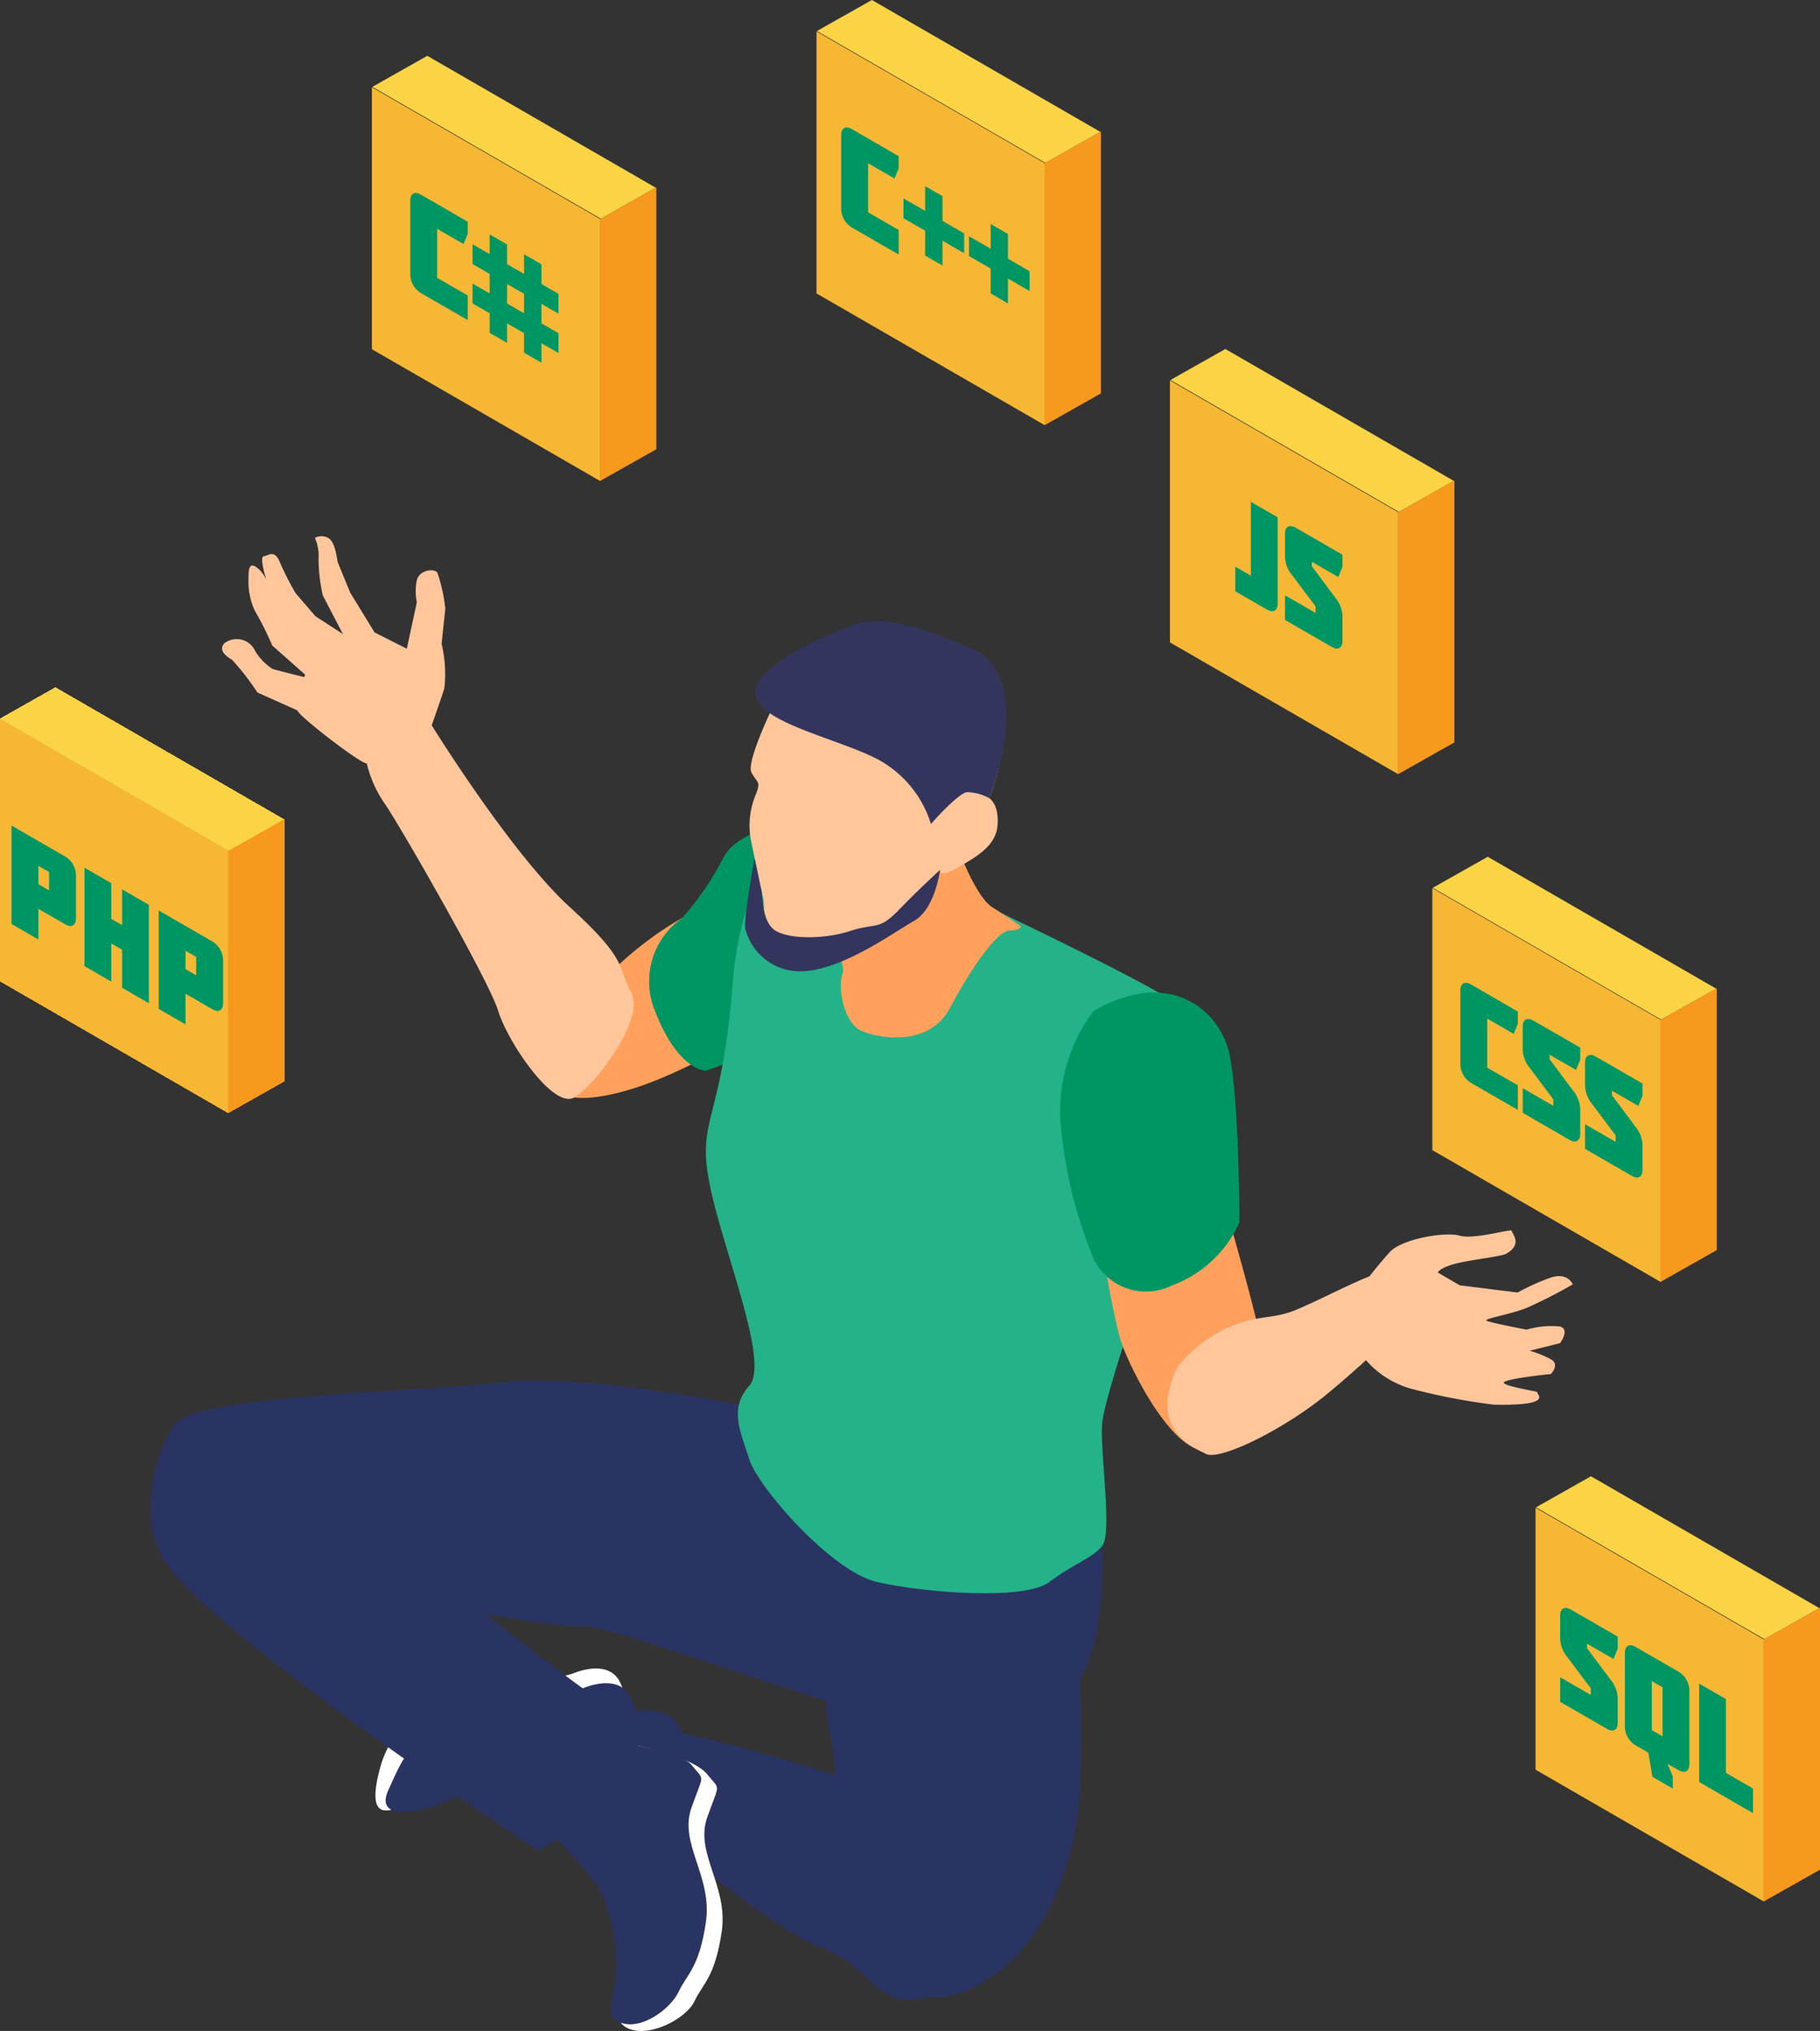 <svg id="グループ_6697" data-name="グループ 6697" xmlns="http://www.w3.org/2000/svg" width="134.512" height="150.113" viewBox="0 0 134.512 150.113">
  <rect x="0" y="0" width="134.512" height="150.113" fill="#333333" stroke="none"/>
  <g id="グループ_6658" data-name="グループ 6658" transform="translate(11.108 39.632)">
    <path id="パス_13729" data-name="パス 13729" d="M368.748,411.025c2.663.937,6.707,4.206,9.75,4.674s7.028,1.413,10.071,1.413,25.517,9.129,29.5,7.726,5.072-.937,7.1-3.745,1.717-9.911,1.717-9.911-19.353-10.441-21.928-10.448-4.919,0-4.919,0-11.467-2.349-17.554-1.646-22.473.937-24.111,3.044-2.547,7.214-1.142,9.321S366.085,410.088,368.748,411.025Z" transform="translate(-356.536 -336.538)" fill="#2a3463"/>
    <g id="グループ_6655" data-name="グループ 6655" transform="translate(31.025 20.997)">
      <path id="パス_13730" data-name="パス 13730" d="M373.466,396.734s1.756.351,5.5-1.052,8.545-4.247,9.6-5.343,5.734-10.928,2.926-12.1-2.726-1.219-4.837,0-4.645,4.915-4.645,4.915a25.682,25.682,0,0,0-5.384,3.9C371.711,392.306,373.466,396.734,373.466,396.734Z" transform="translate(-373.162 -376.251)" fill="#ffa15c"/>
      <path id="パス_13731" data-name="パス 13731" d="M387.851,376.759s-4.917.418-6.087,2.808a21.483,21.483,0,0,1-3.023,4.417,5.712,5.712,0,0,0-2.01,6.862c1.7,4.428,3.762,4.428,3.762,4.428a19.544,19.544,0,0,0,6.186-3.417C389.139,389.635,394.757,377.461,387.851,376.759Z" transform="translate(-370.457 -376.759)" fill="#009664"/>
    </g>
    <path id="パス_13732" data-name="パス 13732" d="M386.133,377.156s-4.839,1.248-5.619,11.392-2.654,9.832-1.717,14.669,4.5,13.266,2.956,14.983-.634,3.433,0,5.462,6.05,8.272,9.429,9.052,10.87,1.405,12.743,0,3.122-1.717,3.9-2.654-.157-6.867,0-9.052,4.525-14.671,5.462-17.168,3.277-11.549,0-13.889S390.036,378.4,390.036,378.4Z" transform="translate(-337.478 -355.418)" fill="#24b289"/>
    <g id="グループ_6656" data-name="グループ 6656" transform="translate(44.273 7.117)">
      <path id="パス_13733" data-name="パス 13733" d="M382.985,383.678s2.185,2.342,1.8,3.512.157,3.667,1.405,4.214,4.994,1.248,6.555-1.717,3.512-5.7,4.37-5.7.858-.312.858-.312-.858-.625-2.107-1.405-2.575-4.449-2.575-4.449Z" transform="translate(-377.902 -361.957)" fill="#ffa15c"/>
      <path id="パス_13734" data-name="パス 13734" d="M382.3,374.188s-2.342,4.682-1.874,5.5.663.625.351,1.521a5.888,5.888,0,0,0-.412,3.394c.3,1.444.715,3.512.914,4.292s-.121,2.342,0,2.654a3.29,3.29,0,0,0,2.385,1.366c1.015-.078,6.634-1.482,7.647-2.146s3.044-3.9,3.044-3.9-.118.662,1.288-.157,2.848-1.6,2.965-3.159-.612-1.984-.612-1.984,3.187-7.968-1.183-10.387S386.4,367.75,382.3,374.188Z" transform="translate(-380.261 -369.321)" fill="#ffc69c"/>
    </g>
    <path id="パス_13735" data-name="パス 13735" d="M393.314,390.315s2.127,15.959,3.249,18.825,4.555,9.11,7.052,7.393,4.057-4.214,2.965-8.741-2.028-7.336-2.028-7.8.114-14.641-3.3-15.436S395.186,384.7,393.314,390.315Z" transform="translate(-324.683 -349.224)" fill="#ffa15c"/>
    <path id="パス_13736" data-name="パス 13736" d="M397.565,401.65a10.321,10.321,0,0,1,3.557-2.835c2.176-.993,3.277-.7,4.839-1.248s5.7-2.808,6.71-2.887,3.9.468,3.355,1.638-4.292,4.76-7.414,7.336-7.9,4.947-8.942,4.424S395.372,406.229,397.565,401.65Z" transform="translate(-321.645 -340.247)" fill="#ffc69c"/>
    <path id="パス_13737" data-name="パス 13737" d="M404.528,397.686a4.606,4.606,0,0,0-.078,3.824,6.915,6.915,0,0,0,4.135,3.2,45.985,45.985,0,0,0,6.087,1.17c4.6.1,3.086-.819,3.223-.9s-1.974-.353-2.443-.664,3.434-.7,3.434-.7.7-.7,0-1.092a8.317,8.317,0,0,0-1.56-.629l2.241-.56s.758-1,0-1.232a6.518,6.518,0,0,0-2.474.233s-2.627-.5-2.939-.655,1.691-.437,3.017-.983a36.547,36.547,0,0,0,3.336-1.707s-.371-.955-1.7-.478a16.372,16.372,0,0,0-2.37,1.08l-4.281-.534-1.622-.944s.078-.3,1.17-.618,3.508-.55,3.9-.78c1.237-.722.39-1.5.39-1.685s-2.764.67-3.84.358-4.2.233-5.134,1.17A34.116,34.116,0,0,0,404.528,397.686Z" transform="translate(-315.376 -341.691)" fill="#ffc69c"/>
    <path id="パス_13738" data-name="パス 13738" d="M395.046,384.938a12.32,12.32,0,0,0-2.458,8.151,33.829,33.829,0,0,0,2.458,10.183,4.3,4.3,0,0,0,5.718,1.989,8.824,8.824,0,0,0,5.051-4.682s0-8.545-.7-12.29C404.492,384.977,400.749,381.645,395.046,384.938Z" transform="translate(-325.324 -349.853)" fill="#009664"/>
    <path id="パス_13739" data-name="パス 13739" d="M367.486,382.29a8.8,8.8,0,0,0,1.288,2.926c.937,1.288,7.726,13.077,8.427,15.376s4.072,7.289,5.619,6.4,5.268-5.826,4.214-7.75-.142-2.316-4.518-6.3-10.23-13.46-10.23-13.46.625-1.756.937-2.732a9.619,9.619,0,0,0-.2-3.277c0-.118.272-2.614.272-2.614a12.684,12.684,0,0,0-.586-2.654c-.272-.351-1.327-.194-1.521.547a4.087,4.087,0,0,0,0,1.638l-.741,3.433-2.379-1.2-1.8-2.937s-.9-2.185-.937-2.3-.157-1.482-.7-1.756a1.031,1.031,0,0,0-.976,0,3.362,3.362,0,0,1,.272,1.56,12.331,12.331,0,0,0,.312,2.693l1.521,2.926s-2.458,2.34-2.769,2.808a7.322,7.322,0,0,0-.625,2.769C362.453,378.818,367.2,382.454,367.486,382.29Z" transform="translate(-351.489 -365.507)" fill="#ffc69c"/>
    <path id="パス_13740" data-name="パス 13740" d="M366.286,374.087l-1.327.78-2.965-1.327a19.38,19.38,0,0,0-1.873-2.418c-.351-.2-1.054-.663-.586-1.209a1.489,1.489,0,0,1,2.264.508,3.972,3.972,0,0,0,1.3,1.366c.1.06,3.187.819,3.187.819v1.482Z" transform="translate(-354.073 -361.985)" fill="#ffc69c"/>
    <path id="パス_13741" data-name="パス 13741" d="M367.408,374.69l-2.5.7-2.73-2.42a22.719,22.719,0,0,0-1.288-2.575,5.056,5.056,0,0,1-.468-2.264c0-.78.039-1.288.547-.976a2.332,2.332,0,0,1,.78.976s-.547-1.717-.2-1.756.8-.539,1.2.452a20.736,20.736,0,0,0,1.159,2.279l1.463,1.7,2.575,1.672Z" transform="translate(-353.167 -364.892)" fill="#ffc69c"/>
    <path id="パス_13742" data-name="パス 13742" d="M372.915,412.339a65.773,65.773,0,0,0,7.1-1.6c1.482-.6,3.044-.6,3.588.8a15.354,15.354,0,0,0,1.248,2.489l-2.575,3.833-.767.78s-9.22-.586-11.327.371-5.615,4-4.525-.761C366.24,415.707,367.492,413.451,372.915,412.339Z" transform="translate(-348.812 -326.668)" fill="#fff"/>
    <path id="パス_13743" data-name="パス 13743" d="M373.317,412.922a65.774,65.774,0,0,0,7.1-1.6c1.482-.6,3.044-.6,3.59.8a15.282,15.282,0,0,0,1.248,2.487l-2.575,3.833-.767.78s-9.22-.586-11.327.371-5.615,1.609-4.525-.761S367.893,414.034,373.317,412.922Z" transform="translate(-348.462 -326.163)" fill="#2a3463"/>
    <path id="パス_13744" data-name="パス 13744" d="M383.589,417.349c.754,3.365.608,11.558,1.5,14.134s4.169,7.49,9.554,4.449,6.945-9.6,7.336-13.344a88.158,88.158,0,0,0,0-10.534s-4.76-5.619-11.782-3.98S382.835,413.985,383.589,417.349Z" transform="translate(-333.348 -328.901)" fill="#2a3463"/>
    <path id="パス_13745" data-name="パス 13745" d="M381.427,413.688s-.491-2.254-4.109-1.553a4.9,4.9,0,0,0-4.156,3.512s14.025,12.195,18.33,13.813,4.137,4.734,8.039,3.771,6.71-6.5,3.9-10.873S381.427,413.688,381.427,413.688Z" transform="translate(-342.136 -325.241)" fill="#2a3463"/>
    <g id="グループ_6657" data-name="グループ 6657" transform="translate(28.611 88.746)">
      <path id="パス_13746" data-name="パス 13746" d="M372.495,419.652s4.523,3.693,4.839,5.619c.879,5.361-1,8.114.56,8.972s4.421-.623,5.044-1.95,1.495-1.721,2.006-5.113-2.006-5.811-1.071-8.464.995-1.95-.009-3.2-5.111-2.1-5.111-2.1Z" transform="translate(-371.325 -412.763)" fill="#fff"/>
      <path id="パス_13747" data-name="パス 13747" d="M371.868,419.251s4.137,3.8,4.839,5.619c2.405,6.242-.481,8.349,1.079,9.207s3.9-.858,4.525-2.185,1.495-1.72,2.006-5.113-2.006-5.813-1.069-8.464.995-1.952-.009-3.2-8.1-2.051-8.1-2.051Z" transform="translate(-371.868 -413.065)" fill="#2a3463"/>
    </g>
    <path id="パス_13748" data-name="パス 13748" d="M361.716,401.973s4.7-.963,11.743,5.481a197.962,197.962,0,0,0,15.684,12.641s2.446,6.087-1.709,9.832a8.8,8.8,0,0,1-2.415,1.56s-27.06-17.886-27.92-22.2C354.965,398.567,361.716,401.973,361.716,401.973Z" transform="translate(-356.408 -334.371)" fill="#2a3463"/>
  </g>
  <path id="パス_13749" data-name="パス 13749" d="M387.515,369.234s-6.619,2.366-6.992,4.731,6.225,3.547,9.213,5.229a8.137,8.137,0,0,1,3.734,4.669s1.993-2.282,2.676-2.355a3.565,3.565,0,0,1,1.636.45s3.531-8.925-1.263-11.043S389.3,368.506,387.515,369.234Z" transform="translate(-324.666 -322.959)" fill="#34355d"/>
  <path id="パス_13750" data-name="パス 13750" d="M380.8,378.264s.341,1.672.483,2.28.034,2.469,1.092,3.09,3.589.623,5.5,0,2.084,0,3.585-1.556,3.044-2.956,3.044-2.956-.362,2.894-1.916,3.766-5.415,3.734-8.466,3.734a4.164,4.164,0,0,1-3.984-3.049C379.886,383.106,380.8,378.264,380.8,378.264Z" transform="translate(-325.026 -314.827)" fill="#34355d"/>
  <g id="グループ_6661" data-name="グループ 6661" transform="translate(86.468 25.796)">
    <g id="グループ_6659" data-name="グループ 6659">
      <path id="パス_13751" data-name="パス 13751" d="M413.795,388.445,396.92,378.7V359.338l16.875,9.743Z" transform="translate(-396.92 -357.015)" fill="#f6b735"/>
      <path id="パス_13752" data-name="パス 13752" d="M410.12,382.663l-4.167,2.353V365.652l4.167-2.355Z" transform="translate(-389.097 -353.586)" fill="#f7991d"/>
      <path id="パス_13753" data-name="パス 13753" d="M413.815,370.129l-16.877-9.745L401,358.093l16.875,9.743Z" transform="translate(-396.904 -358.093)" fill="#fad445"/>
    </g>
    <g id="グループ_6660" data-name="グループ 6660" transform="translate(4.829 11.297)">
      <path id="パス_13754" data-name="パス 13754" d="M399.508,370.758v-1.819l1.153.666v-5.458l1.978,1.142v6.371c0,.53-.328.717-.791.448Z" transform="translate(-399.508 -364.147)" fill="#009664"/>
      <path id="パス_13755" data-name="パス 13755" d="M401.477,367.2v-1.526c0-.53.327-.717.8-.444l3.448,1.991v.892l-.31.758-1.95-1.127v.332l1.724,2.316a2.243,2.243,0,0,1,.536,1.545v1.653c0,.53-.326.717-.789.448l-3.458-1.995v-1.819l2.26,1.3v-.48l-1.726-2.3A2.237,2.237,0,0,1,401.477,367.2Z" transform="translate(-397.803 -363.315)" fill="#009664"/>
    </g>
  </g>
  <g id="グループ_6664" data-name="グループ 6664" transform="translate(27.487 4.126)">
    <g id="グループ_6662" data-name="グループ 6662">
      <path id="パス_13756" data-name="パス 13756" d="M382.188,376.832l-16.875-9.743V347.725l16.875,9.743Z" transform="translate(-365.313 -345.402)" fill="#f6b735"/>
      <path id="パス_13757" data-name="パス 13757" d="M378.513,371.049l-4.167,2.353V354.038l4.167-2.353Z" transform="translate(-357.49 -341.972)" fill="#f7991d"/>
      <path id="パス_13758" data-name="パス 13758" d="M382.208,358.516l-16.877-9.743,4.06-2.293,16.875,9.743Z" transform="translate(-365.297 -346.48)" fill="#fad445"/>
    </g>
    <g id="グループ_6663" data-name="グループ 6663" transform="translate(2.833 10.148)">
      <path id="パス_13759" data-name="パス 13759" d="M371.08,354.034v.9l-.308.746-1.952-1.125v3.626l2.26,1.3v1.819l-3.448-1.989a1.655,1.655,0,0,1-.8-1.366v-5.466c0-.53.328-.717.8-.444Z" transform="translate(-366.831 -351.918)" fill="#009664"/>
      <path id="パス_13760" data-name="パス 13760" d="M370.561,359.382l-1.261-.728v-1.465l1.261.728v-1.442l-1.261-.73V354.28l1.261.728v-1.454l1.289.743v1.456l1.252.722v-1.454l1.288.743v1.456l1.261.728v1.467l-1.261-.73v1.444l1.261.728v1.465l-1.261-.728v1.444l-1.288-.744v-1.444l-1.252-.722v1.444l-1.289-.745Zm1.289-.72,1.252.722v-1.443l-1.252-.724Z" transform="translate(-364.693 -350.502)" fill="#009664"/>
    </g>
  </g>
  <g id="グループ_6687" data-name="グループ 6687" transform="translate(0 50.822)">
    <g id="グループ_6665" data-name="グループ 6665">
      <path id="パス_13761" data-name="パス 13761" d="M367.458,401.858l-16.875-9.745V372.749l16.875,9.743Z" transform="translate(-350.583 -370.426)" fill="#f6b735"/>
      <path id="パス_13762" data-name="パス 13762" d="M363.783,396.073l-4.167,2.355V379.062l4.167-2.353Z" transform="translate(-342.76 -366.996)" fill="#f7991d"/>
      <path id="パス_13763" data-name="パス 13763" d="M367.478,383.54,350.6,373.8l4.061-2.293,16.877,9.743Z" transform="translate(-350.567 -371.504)" fill="#fad445"/>
    </g>
    <g id="グループ_6666" data-name="グループ 6666">
      <path id="パス_13764" data-name="パス 13764" d="M367.458,401.858l-16.875-9.745V372.749l16.875,9.743Z" transform="translate(-350.583 -370.426)" fill="#f6b735"/>
      <path id="パス_13765" data-name="パス 13765" d="M363.783,396.073l-4.167,2.355V379.062l4.167-2.353Z" transform="translate(-342.76 -366.996)" fill="#f7991d"/>
      <path id="パス_13766" data-name="パス 13766" d="M367.478,383.54,350.6,373.8l4.061-2.293,16.877,9.743Z" transform="translate(-350.567 -371.504)" fill="#fad445"/>
    </g>
    <g id="グループ_6667" data-name="グループ 6667">
      <path id="パス_13767" data-name="パス 13767" d="M367.458,401.858l-16.875-9.745V372.749l16.875,9.743Z" transform="translate(-350.583 -370.426)" fill="#f6b735"/>
      <path id="パス_13768" data-name="パス 13768" d="M363.783,396.073l-4.167,2.355V379.062l4.167-2.353Z" transform="translate(-342.76 -366.996)" fill="#f7991d"/>
      <path id="パス_13769" data-name="パス 13769" d="M367.478,383.54,350.6,373.8l4.061-2.293,16.877,9.743Z" transform="translate(-350.567 -371.504)" fill="#fad445"/>
    </g>
    <g id="グループ_6668" data-name="グループ 6668">
      <path id="パス_13770" data-name="パス 13770" d="M367.458,401.858l-16.875-9.745V372.749l16.875,9.743Z" transform="translate(-350.583 -370.426)" fill="#f6b735"/>
      <path id="パス_13771" data-name="パス 13771" d="M363.783,396.073l-4.167,2.355V379.062l4.167-2.353Z" transform="translate(-342.76 -366.996)" fill="#f7991d"/>
      <path id="パス_13772" data-name="パス 13772" d="M367.478,383.54,350.6,373.8l4.061-2.293,16.877,9.743Z" transform="translate(-350.567 -371.504)" fill="#fad445"/>
    </g>
    <g id="グループ_6669" data-name="グループ 6669">
      <path id="パス_13773" data-name="パス 13773" d="M367.458,401.858l-16.875-9.745V372.749l16.875,9.743Z" transform="translate(-350.583 -370.426)" fill="#f6b735"/>
      <path id="パス_13774" data-name="パス 13774" d="M363.783,396.073l-4.167,2.355V379.062l4.167-2.353Z" transform="translate(-342.76 -366.996)" fill="#f7991d"/>
      <path id="パス_13775" data-name="パス 13775" d="M367.478,383.54,350.6,373.8l4.061-2.293,16.877,9.743Z" transform="translate(-350.567 -371.504)" fill="#fad445"/>
    </g>
    <g id="グループ_6670" data-name="グループ 6670">
      <path id="パス_13776" data-name="パス 13776" d="M367.458,401.858l-16.875-9.745V372.749l16.875,9.743Z" transform="translate(-350.583 -370.426)" fill="#f6b735"/>
      <path id="パス_13777" data-name="パス 13777" d="M363.783,396.073l-4.167,2.355V379.062l4.167-2.353Z" transform="translate(-342.76 -366.996)" fill="#f7991d"/>
      <path id="パス_13778" data-name="パス 13778" d="M367.478,383.54,350.6,373.8l4.061-2.293,16.877,9.743Z" transform="translate(-350.567 -371.504)" fill="#fad445"/>
    </g>
    <g id="グループ_6671" data-name="グループ 6671">
      <path id="パス_13779" data-name="パス 13779" d="M367.458,401.858l-16.875-9.745V372.749l16.875,9.743Z" transform="translate(-350.583 -370.426)" fill="#f6b735"/>
      <path id="パス_13780" data-name="パス 13780" d="M363.783,396.073l-4.167,2.355V379.062l4.167-2.353Z" transform="translate(-342.76 -366.996)" fill="#f7991d"/>
      <path id="パス_13781" data-name="パス 13781" d="M367.478,383.54,350.6,373.8l4.061-2.293,16.877,9.743Z" transform="translate(-350.567 -371.504)" fill="#fad445"/>
    </g>
    <g id="グループ_6672" data-name="グループ 6672">
      <path id="パス_13782" data-name="パス 13782" d="M367.458,401.858l-16.875-9.745V372.749l16.875,9.743Z" transform="translate(-350.583 -370.426)" fill="#f6b735"/>
      <path id="パス_13783" data-name="パス 13783" d="M363.783,396.073l-4.167,2.355V379.062l4.167-2.353Z" transform="translate(-342.76 -366.996)" fill="#f7991d"/>
      <path id="パス_13784" data-name="パス 13784" d="M367.478,383.54,350.6,373.8l4.061-2.293,16.877,9.743Z" transform="translate(-350.567 -371.504)" fill="#fad445"/>
    </g>
    <g id="グループ_6673" data-name="グループ 6673">
      <path id="パス_13785" data-name="パス 13785" d="M367.458,401.858l-16.875-9.745V372.749l16.875,9.743Z" transform="translate(-350.583 -370.426)" fill="#f6b735"/>
      <path id="パス_13786" data-name="パス 13786" d="M363.783,396.073l-4.167,2.355V379.062l4.167-2.353Z" transform="translate(-342.76 -366.996)" fill="#f7991d"/>
      <path id="パス_13787" data-name="パス 13787" d="M367.478,383.54,350.6,373.8l4.061-2.293,16.877,9.743Z" transform="translate(-350.567 -371.504)" fill="#fad445"/>
    </g>
    <g id="グループ_6674" data-name="グループ 6674">
      <path id="パス_13788" data-name="パス 13788" d="M367.458,401.858l-16.875-9.745V372.749l16.875,9.743Z" transform="translate(-350.583 -370.426)" fill="#f6b735"/>
      <path id="パス_13789" data-name="パス 13789" d="M363.783,396.073l-4.167,2.355V379.062l4.167-2.353Z" transform="translate(-342.76 -366.996)" fill="#f7991d"/>
      <path id="パス_13790" data-name="パス 13790" d="M367.478,383.54,350.6,373.8l4.061-2.293,16.877,9.743Z" transform="translate(-350.567 -371.504)" fill="#fad445"/>
    </g>
    <g id="グループ_6675" data-name="グループ 6675">
      <path id="パス_13791" data-name="パス 13791" d="M367.458,401.858l-16.875-9.745V372.749l16.875,9.743Z" transform="translate(-350.583 -370.426)" fill="#f6b735"/>
      <path id="パス_13792" data-name="パス 13792" d="M363.783,396.073l-4.167,2.355V379.062l4.167-2.353Z" transform="translate(-342.76 -366.996)" fill="#f7991d"/>
      <path id="パス_13793" data-name="パス 13793" d="M367.478,383.54,350.6,373.8l4.061-2.293,16.877,9.743Z" transform="translate(-350.567 -371.504)" fill="#fad445"/>
    </g>
    <g id="グループ_6676" data-name="グループ 6676">
      <path id="パス_13794" data-name="パス 13794" d="M367.458,401.858l-16.875-9.745V372.749l16.875,9.743Z" transform="translate(-350.583 -370.426)" fill="#f6b735"/>
      <path id="パス_13795" data-name="パス 13795" d="M363.783,396.073l-4.167,2.355V379.062l4.167-2.353Z" transform="translate(-342.76 -366.996)" fill="#f7991d"/>
      <path id="パス_13796" data-name="パス 13796" d="M367.478,383.54,350.6,373.8l4.061-2.293,16.877,9.743Z" transform="translate(-350.567 -371.504)" fill="#fad445"/>
    </g>
    <g id="グループ_6677" data-name="グループ 6677">
      <path id="パス_13797" data-name="パス 13797" d="M367.458,401.858l-16.875-9.745V372.749l16.875,9.743Z" transform="translate(-350.583 -370.426)" fill="#f6b735"/>
      <path id="パス_13798" data-name="パス 13798" d="M363.783,396.073l-4.167,2.355V379.062l4.167-2.353Z" transform="translate(-342.76 -366.996)" fill="#f7991d"/>
      <path id="パス_13799" data-name="パス 13799" d="M367.478,383.54,350.6,373.8l4.061-2.293,16.877,9.743Z" transform="translate(-350.567 -371.504)" fill="#fad445"/>
    </g>
    <g id="グループ_6678" data-name="グループ 6678">
      <path id="パス_13800" data-name="パス 13800" d="M367.458,401.858l-16.875-9.745V372.749l16.875,9.743Z" transform="translate(-350.583 -370.426)" fill="#f6b735"/>
      <path id="パス_13801" data-name="パス 13801" d="M363.783,396.073l-4.167,2.355V379.062l4.167-2.353Z" transform="translate(-342.76 -366.996)" fill="#f7991d"/>
      <path id="パス_13802" data-name="パス 13802" d="M367.478,383.54,350.6,373.8l4.061-2.293,16.877,9.743Z" transform="translate(-350.567 -371.504)" fill="#fad445"/>
    </g>
    <g id="グループ_6679" data-name="グループ 6679">
      <path id="パス_13803" data-name="パス 13803" d="M367.458,401.858l-16.875-9.745V372.749l16.875,9.743Z" transform="translate(-350.583 -370.426)" fill="#f6b735"/>
      <path id="パス_13804" data-name="パス 13804" d="M363.783,396.073l-4.167,2.355V379.062l4.167-2.353Z" transform="translate(-342.76 -366.996)" fill="#f7991d"/>
      <path id="パス_13805" data-name="パス 13805" d="M367.478,383.54,350.6,373.8l4.061-2.293,16.877,9.743Z" transform="translate(-350.567 -371.504)" fill="#fad445"/>
    </g>
    <g id="グループ_6680" data-name="グループ 6680">
      <path id="パス_13806" data-name="パス 13806" d="M367.458,401.858l-16.875-9.745V372.749l16.875,9.743Z" transform="translate(-350.583 -370.426)" fill="#f6b735"/>
      <path id="パス_13807" data-name="パス 13807" d="M363.783,396.073l-4.167,2.355V379.062l4.167-2.353Z" transform="translate(-342.76 -366.996)" fill="#f7991d"/>
      <path id="パス_13808" data-name="パス 13808" d="M367.478,383.54,350.6,373.8l4.061-2.293,16.877,9.743Z" transform="translate(-350.567 -371.504)" fill="#fad445"/>
    </g>
    <g id="グループ_6681" data-name="グループ 6681">
      <path id="パス_13809" data-name="パス 13809" d="M367.458,401.858l-16.875-9.745V372.749l16.875,9.743Z" transform="translate(-350.583 -370.426)" fill="#f6b735"/>
      <path id="パス_13810" data-name="パス 13810" d="M363.783,396.073l-4.167,2.355V379.062l4.167-2.353Z" transform="translate(-342.76 -366.996)" fill="#f7991d"/>
      <path id="パス_13811" data-name="パス 13811" d="M367.478,383.54,350.6,373.8l4.061-2.293,16.877,9.743Z" transform="translate(-350.567 -371.504)" fill="#fad445"/>
    </g>
    <g id="グループ_6682" data-name="グループ 6682">
      <path id="パス_13812" data-name="パス 13812" d="M367.458,401.858l-16.875-9.745V372.749l16.875,9.743Z" transform="translate(-350.583 -370.426)" fill="#f6b735"/>
      <path id="パス_13813" data-name="パス 13813" d="M363.783,396.073l-4.167,2.355V379.062l4.167-2.353Z" transform="translate(-342.76 -366.996)" fill="#f7991d"/>
      <path id="パス_13814" data-name="パス 13814" d="M367.478,383.54,350.6,373.8l4.061-2.293,16.877,9.743Z" transform="translate(-350.567 -371.504)" fill="#fad445"/>
    </g>
    <g id="グループ_6683" data-name="グループ 6683">
      <path id="パス_13815" data-name="パス 13815" d="M367.458,401.858l-16.875-9.745V372.749l16.875,9.743Z" transform="translate(-350.583 -370.426)" fill="#f6b735"/>
      <path id="パス_13816" data-name="パス 13816" d="M363.783,396.073l-4.167,2.355V379.062l4.167-2.353Z" transform="translate(-342.76 -366.996)" fill="#f7991d"/>
      <path id="パス_13817" data-name="パス 13817" d="M367.478,383.54,350.6,373.8l4.061-2.293,16.877,9.743Z" transform="translate(-350.567 -371.504)" fill="#fad445"/>
    </g>
    <g id="グループ_6684" data-name="グループ 6684">
      <path id="パス_13818" data-name="パス 13818" d="M367.458,401.858l-16.875-9.745V372.749l16.875,9.743Z" transform="translate(-350.583 -370.426)" fill="#f6b735"/>
      <path id="パス_13819" data-name="パス 13819" d="M363.783,396.073l-4.167,2.355V379.062l4.167-2.353Z" transform="translate(-342.76 -366.996)" fill="#f7991d"/>
      <path id="パス_13820" data-name="パス 13820" d="M367.478,383.54,350.6,373.8l4.061-2.293,16.877,9.743Z" transform="translate(-350.567 -371.504)" fill="#fad445"/>
    </g>
    <g id="グループ_6685" data-name="グループ 6685">
      <path id="パス_13821" data-name="パス 13821" d="M367.458,401.858l-16.875-9.745V372.749l16.875,9.743Z" transform="translate(-350.583 -370.426)" fill="#f6b735"/>
      <path id="パス_13822" data-name="パス 13822" d="M363.783,396.073l-4.167,2.355V379.062l4.167-2.353Z" transform="translate(-342.76 -366.996)" fill="#f7991d"/>
      <path id="パス_13823" data-name="パス 13823" d="M367.478,383.54,350.6,373.8l4.061-2.293,16.877,9.743Z" transform="translate(-350.567 -371.504)" fill="#fad445"/>
    </g>
    <g id="グループ_6686" data-name="グループ 6686" transform="translate(0.851 10.196)">
      <path id="パス_13824" data-name="パス 13824" d="M353.024,383.122v2.267l-1.985-1.148v-7.274l3.965,2.29a1.655,1.655,0,0,1,.8,1.366v3.189c0,.53-.328.728-.8.454Zm0-1.819.791.457V380.4l-.791-.457Z" transform="translate(-351.039 -376.968)" fill="#009664"/>
      <path id="パス_13825" data-name="パス 13825" d="M356.708,382.88v-2.641l1.978,1.14v7.276l-1.978-1.142V384.7l-.8-.461v2.816l-1.98-1.142v-7.274l1.98,1.142v2.641Z" transform="translate(-348.536 -375.523)" fill="#009664"/>
      <path id="パス_13826" data-name="パス 13826" d="M358.852,386.485v2.267l-1.987-1.148v-7.274l3.967,2.29a1.653,1.653,0,0,1,.8,1.366v3.189c0,.53-.327.728-.8.453Zm0-1.819.791.457v-1.362l-.791-.457Z" transform="translate(-345.993 -374.055)" fill="#009664"/>
    </g>
  </g>
  <g id="グループ_6690" data-name="グループ 6690" transform="translate(60.343)">
    <g id="グループ_6688" data-name="グループ 6688">
      <path id="パス_13827" data-name="パス 13827" d="M399.8,374.623l-16.877-9.745V345.514l16.877,9.743Z" transform="translate(-382.92 -343.191)" fill="#f6b735"/>
      <path id="パス_13828" data-name="パス 13828" d="M396.119,368.838l-4.165,2.355V351.827l4.165-2.353Z" transform="translate(-375.096 -339.761)" fill="#f7991d"/>
      <path id="パス_13829" data-name="パス 13829" d="M399.815,356.305l-16.877-9.743L387,344.269l16.877,9.743Z" transform="translate(-382.904 -344.269)" fill="#fad445"/>
    </g>
    <g id="グループ_6689" data-name="グループ 6689" transform="translate(1.829 9.43)">
      <path id="パス_13830" data-name="パス 13830" d="M388.147,351.439v.9l-.31.745-1.95-1.125v3.628l2.26,1.3v1.819l-3.448-1.991a1.651,1.651,0,0,1-.8-1.366v-5.467c0-.53.327-.717.8-.442Z" transform="translate(-383.9 -349.323)" fill="#009664"/>
      <path id="パス_13831" data-name="パス 13831" d="M387.965,353.471v-1.829l1.282.739v1.829l1.6.927V356.6l-1.6-.927v1.84l-1.282-.739v-1.838l-1.6-.922v-1.465Z" transform="translate(-381.762 -347.314)" fill="#009664"/>
      <path id="パス_13832" data-name="パス 13832" d="M390.558,354.969V353.14l1.28.741v1.827l1.6.927V358.1l-1.6-.927v1.84l-1.28-.741v-1.838l-1.6-.922v-1.465Z" transform="translate(-379.515 -346.017)" fill="#009664"/>
    </g>
  </g>
  <g id="グループ_6693" data-name="グループ 6693" transform="translate(105.86 63.321)">
    <g id="グループ_6691" data-name="グループ 6691">
      <path id="パス_13833" data-name="パス 13833" d="M424.187,408.556l-16.875-9.745V379.447l16.875,9.743Z" transform="translate(-407.312 -377.124)" fill="#f6b735"/>
      <path id="パス_13834" data-name="パス 13834" d="M420.51,402.771l-4.165,2.355V385.76l4.165-2.353Z" transform="translate(-399.489 -373.694)" fill="#f7991d"/>
      <path id="パス_13835" data-name="パス 13835" d="M424.2,390.238,407.33,380.5l4.061-2.293,16.875,9.743Z" transform="translate(-407.296 -378.202)" fill="#fad445"/>
    </g>
    <g id="グループ_6692" data-name="グループ 6692" transform="translate(2.073 9.328)">
      <path id="パス_13836" data-name="パス 13836" d="M412.67,385.319v.905l-.306.746-1.954-1.129v3.628l2.26,1.3v1.819l-3.448-1.991a1.651,1.651,0,0,1-.8-1.366v-5.467c0-.53.326-.717.8-.442Z" transform="translate(-408.423 -383.201)" fill="#009664"/>
      <path id="パス_13837" data-name="パス 13837" d="M410.892,386.722V385.2c0-.53.327-.717.8-.442l3.45,1.989v.894l-.308.758-1.954-1.129v.334l1.726,2.314a2.249,2.249,0,0,1,.536,1.547v1.652c0,.53-.328.717-.789.45l-3.458-2v-1.819l2.26,1.3v-.478l-1.724-2.3A2.237,2.237,0,0,1,410.892,386.722Z" transform="translate(-406.285 -381.965)" fill="#009664"/>
      <path id="パス_13838" data-name="パス 13838" d="M413.36,388.148v-1.526c0-.53.327-.717.8-.444l3.448,1.991v.894l-.308.758-1.952-1.125v.332l1.726,2.316a2.241,2.241,0,0,1,.534,1.545v1.653c0,.53-.326.717-.789.448l-3.458-1.995v-1.819l2.26,1.3V392l-1.724-2.3A2.269,2.269,0,0,1,413.36,388.148Z" transform="translate(-404.147 -380.73)" fill="#009664"/>
    </g>
  </g>
  <g id="グループ_6696" data-name="グループ 6696" transform="translate(113.489 109.115)">
    <g id="グループ_6694" data-name="グループ 6694">
      <path id="パス_13839" data-name="パス 13839" d="M428.275,433.094,411.4,423.351V403.987l16.875,9.743Z" transform="translate(-411.4 -401.664)" fill="#f6b735"/>
      <path id="パス_13840" data-name="パス 13840" d="M424.6,427.311l-4.165,2.353V410.3l4.165-2.353Z" transform="translate(-403.576 -398.234)" fill="#f7991d"/>
      <path id="パス_13841" data-name="パス 13841" d="M428.295,414.778l-16.877-9.743,4.061-2.293,16.875,9.743Z" transform="translate(-411.384 -402.742)" fill="#fad445"/>
    </g>
    <g id="グループ_6695" data-name="グループ 6695" transform="translate(1.819 9.732)">
      <path id="パス_13842" data-name="パス 13842" d="M412.375,410.052v-1.526c0-.53.327-.717.8-.444l3.45,1.991v.894l-.308.758-1.954-1.125v.332l1.726,2.316a2.244,2.244,0,0,1,.536,1.545v1.653c0,.53-.328.716-.789.448l-3.458-1.995v-1.819l2.26,1.3v-.48l-1.724-2.3A2.257,2.257,0,0,1,412.375,410.052Z" transform="translate(-412.375 -407.957)" fill="#009664"/>
      <path id="パス_13843" data-name="パス 13843" d="M418.079,418.19l.4.937v.9l-1.508-.871-.3-1.784-.935-.539a1.648,1.648,0,0,1-.8-1.364v-5.468c0-.53.327-.716.8-.442l3.167,1.827a1.654,1.654,0,0,1,.8,1.366v5.466c0,.53-.327.717-.8.444Zm-1.151-6.111v3.628l.789.455v-3.628Z" transform="translate(-410.154 -406.675)" fill="#009664"/>
      <path id="パス_13844" data-name="パス 13844" d="M417.88,410.955l1.978,1.14v5.458l2,1.153v1.82l-3.977-2.3Z" transform="translate(-407.607 -405.361)" fill="#009664"/>
    </g>
  </g>
</svg>
